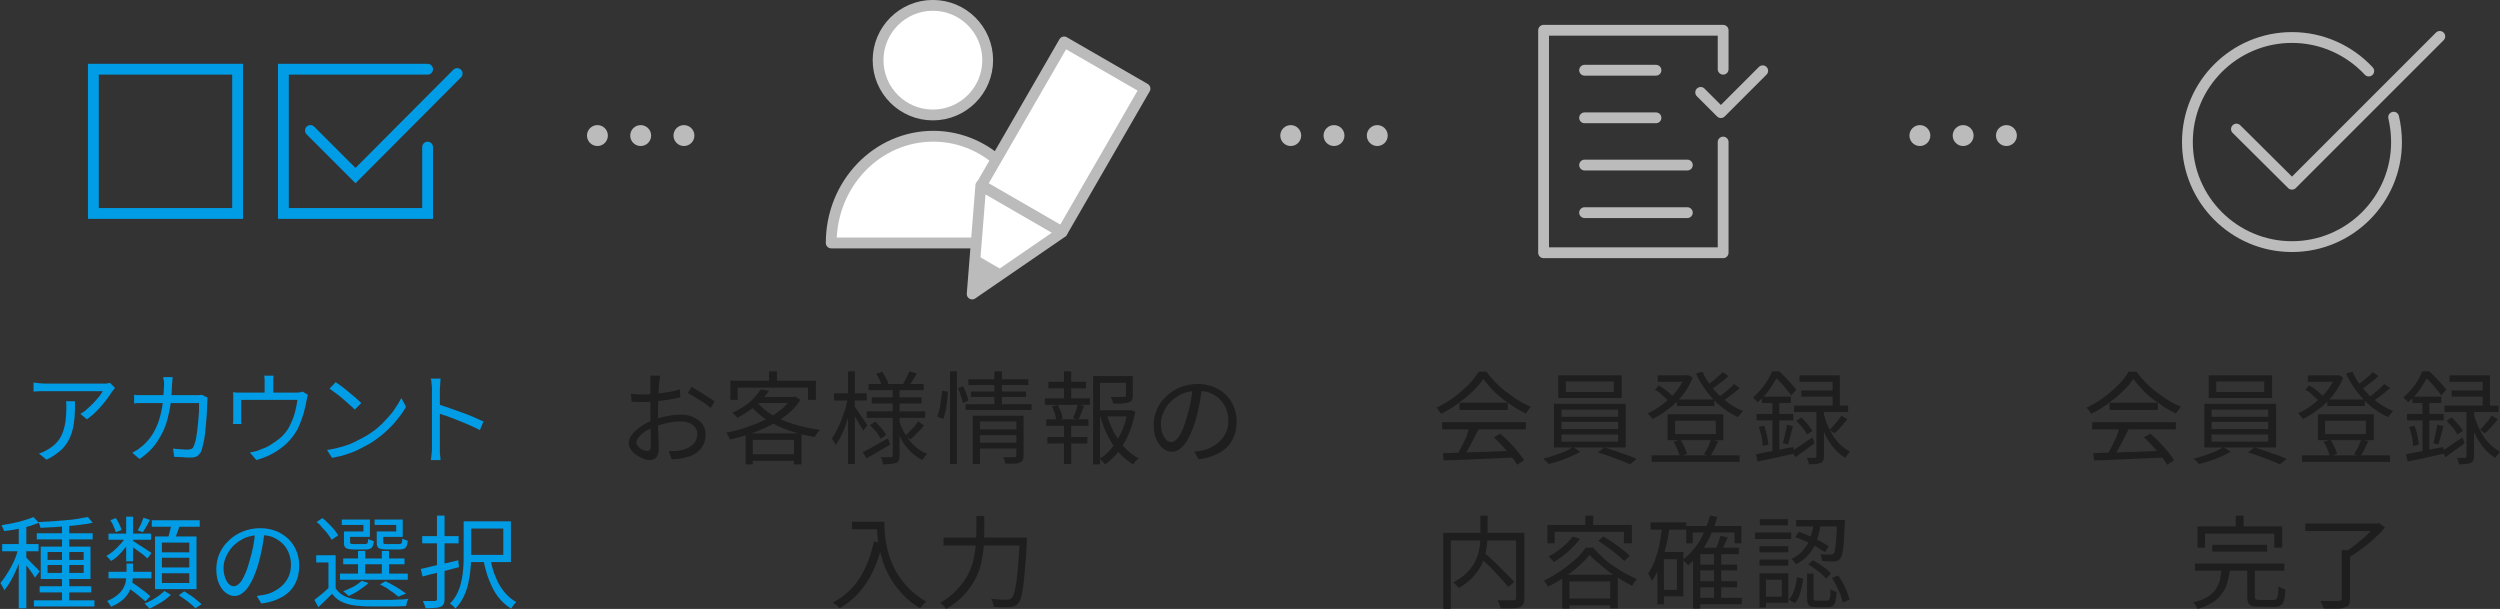 <?xml version="1.0" encoding="utf-8"?>
<!-- Generator: Adobe Illustrator 27.9.1, SVG Export Plug-In . SVG Version: 6.00 Build 0)  -->
<svg version="1.1" id="レイヤー_1" xmlns="http://www.w3.org/2000/svg" xmlns:xlink="http://www.w3.org/1999/xlink" x="0px"
	 y="0px" viewBox="0 0 693.4 168.9" style="enable-background:new 0 0 693.4 168.9;" xml:space="preserve">
<rect x="0" y="0" width="693.4" height="168.9" fill="#333333" stroke="none"/>
<style type="text/css">
	.st0{enable-background:new    ;}
	.st1{fill:#009DE6;}
	.st2{fill:#1E1E1E;}
	.st3{fill:#BBBBBB;}
	.st4{fill:none;stroke:#BBBBBB;stroke-width:3;stroke-linecap:round;stroke-linejoin:round;}
	.st5{fill:none;stroke:#BBBBBB;stroke-width:3;stroke-linecap:round;}
	.st6{fill:none;stroke:#009DE6;stroke-width:3;stroke-linecap:round;}
	.st7{fill:#FFFFFF;stroke:#BBBBBB;stroke-width:3;stroke-linecap:round;stroke-linejoin:round;}
	.st8{fill:#FFFFFF;stroke:#BBBBBB;stroke-width:3;stroke-linejoin:round;}
</style>
<g id="グループ_695_00000058580901775875782270000015434619750187709569_" transform="translate(60.115 5071.589)">
</g>
<g class="st0">
	<path class="st1" d="M31.9,107.6c-0.1,0.1-0.2,0.3-0.4,0.5c-0.1,0.2-0.3,0.4-0.4,0.5c-0.4,0.6-0.9,1.4-1.6,2.3
		c-0.7,0.9-1.5,1.9-2.4,2.8c-0.9,1-1.9,1.8-3,2.6l-1.8-1.5c0.7-0.4,1.3-0.8,1.9-1.4c0.6-0.5,1.2-1.1,1.8-1.7s1-1.2,1.5-1.7
		c0.4-0.6,0.8-1.1,1-1.5c-0.3,0-0.8,0-1.4,0c-0.7,0-1.4,0-2.4,0c-0.9,0-1.9,0-2.9,0c-1,0-2,0-3.1,0c-1,0-2,0-2.8,0s-1.6,0-2.2,0
		c-0.6,0-1,0-1.2,0c-0.5,0-1,0-1.6,0c-0.5,0-1.1,0.1-1.6,0.1v-2.5c0.5,0.1,1,0.1,1.6,0.2c0.6,0,1.1,0.1,1.6,0.1c0.2,0,0.6,0,1.2,0
		c0.6,0,1.4,0,2.3,0c0.9,0,1.9,0,2.9,0s2.1,0,3.1,0s2,0,2.9,0s1.7,0,2.3,0c0.6,0,1.1,0,1.3,0c0.2,0,0.4,0,0.7,0c0.3,0,0.5,0,0.7-0.1
		c0.2,0,0.4-0.1,0.6-0.1L31.9,107.6z M20.8,111.3c0,1.5,0,2.9-0.1,4.3c-0.1,1.3-0.3,2.6-0.6,3.7c-0.3,1.2-0.7,2.2-1.3,3.2
		s-1.3,1.9-2.3,2.7c-1,0.8-2.1,1.6-3.6,2.3l-2.1-1.7c0.4-0.1,0.8-0.3,1.3-0.5c0.4-0.2,0.9-0.5,1.3-0.7c1.1-0.7,2-1.4,2.6-2.2
		c0.7-0.8,1.1-1.7,1.5-2.7c0.3-1,0.6-2,0.7-3.1c0.1-1.1,0.2-2.2,0.2-3.3c0-0.4,0-0.7,0-1c0-0.3,0-0.7-0.1-1H20.8z"/>
	<path class="st1" d="M47.9,104.5c0,0.3-0.1,0.7-0.1,1.1c0,0.4-0.1,0.8-0.1,1.2c-0.1,2.9-0.3,5.4-0.8,7.5c-0.4,2.1-1,4-1.8,5.6
		c-0.8,1.6-1.7,3-2.7,4.2c-1.1,1.2-2.3,2.3-3.7,3.2l-2-1.7c0.4-0.2,0.9-0.6,1.5-0.9c0.5-0.4,1-0.8,1.4-1.1c0.9-0.8,1.7-1.7,2.4-2.7
		c0.7-1,1.3-2.2,1.8-3.5c0.5-1.3,0.9-2.9,1.2-4.6c0.3-1.7,0.4-3.7,0.5-5.9c0-0.2,0-0.4,0-0.7c0-0.3,0-0.6-0.1-0.8s-0.1-0.5-0.1-0.8
		H47.9z M57.6,110.3c0,0.2-0.1,0.5-0.1,0.7c0,0.2,0,0.5,0,0.6c0,0.5-0.1,1.2-0.1,2.2c0,0.9-0.1,1.9-0.2,3c-0.1,1.1-0.2,2.2-0.3,3.2
		c-0.1,1.1-0.3,2.1-0.5,3c-0.2,0.9-0.4,1.6-0.6,2.2c-0.3,0.6-0.7,1-1.1,1.3c-0.5,0.3-1.1,0.4-1.9,0.4c-0.7,0-1.5,0-2.2-0.1
		c-0.8,0-1.5-0.1-2.3-0.1l-0.3-2.3c0.8,0.1,1.5,0.2,2.2,0.2c0.7,0.1,1.4,0.1,1.9,0.1c0.4,0,0.7-0.1,1-0.2c0.3-0.1,0.5-0.4,0.6-0.7
		c0.2-0.4,0.4-1,0.6-1.8c0.1-0.7,0.3-1.6,0.4-2.5c0.1-0.9,0.2-1.9,0.3-2.8c0.1-1,0.1-1.9,0.2-2.7c0-0.9,0-1.6,0-2.2H40.5
		c-0.6,0-1.1,0-1.7,0c-0.5,0-1.1,0-1.6,0.1v-2.4c0.5,0.1,1,0.1,1.6,0.1c0.6,0,1.1,0,1.6,0h13.8c0.4,0,0.7,0,1,0
		c0.3,0,0.6-0.1,0.8-0.1L57.6,110.3z"/>
	<path class="st1" d="M85.4,109.5c-0.1,0.2-0.1,0.5-0.2,0.8c-0.1,0.3-0.1,0.6-0.2,0.9c-0.1,0.6-0.2,1.2-0.4,1.9
		c-0.2,0.7-0.3,1.4-0.6,2.2s-0.5,1.5-0.8,2.2c-0.3,0.7-0.6,1.5-1,2.1c-0.7,1.2-1.6,2.3-2.7,3.4c-1.1,1-2.3,1.9-3.7,2.7
		c-1.4,0.8-3,1.4-4.7,1.9l-1.8-2.1c0.5-0.1,1-0.2,1.5-0.3c0.5-0.1,1-0.3,1.4-0.5c0.9-0.3,1.9-0.7,2.8-1.3c1-0.6,1.8-1.2,2.7-1.9
		c0.8-0.7,1.5-1.5,2.1-2.4c0.5-0.8,0.9-1.7,1.3-2.6c0.4-1,0.7-1.9,0.9-2.9c0.2-1,0.4-1.9,0.5-2.7H66.9c0,0.3,0,0.7,0,1.1
		c0,0.5,0,1,0,1.5c0,0.5,0,1,0,1.4c0,0.4,0,0.8,0,1c0,0.3,0,0.6,0,0.9c0,0.3,0,0.6,0.1,0.8h-2.4c0-0.3,0.1-0.6,0.1-0.9
		c0-0.3,0-0.6,0-0.9c0-0.2,0-0.6,0-1s0-0.9,0-1.4c0-0.5,0-1,0-1.4s0-0.8,0-1c0-0.3,0-0.7,0-1.1c0-0.4,0-0.8-0.1-1.1
		c0.4,0,0.8,0.1,1.2,0.1c0.4,0,0.9,0,1.4,0H82c0.5,0,0.9,0,1.2-0.1c0.3,0,0.5-0.1,0.7-0.2L85.4,109.5z M75.9,104.1
		c-0.1,0.4-0.1,0.8-0.1,1.1c0,0.3,0,0.7,0,1c0,0.2,0,0.6,0,1c0,0.5,0,1,0,1.5c0,0.5,0,0.9,0,1.3h-2.4c0-0.4,0-0.8,0-1.3s0-1,0-1.4
		s0-0.8,0-1c0-0.3,0-0.6,0-1c0-0.3-0.1-0.7-0.1-1.1H75.9z"/>
	<path class="st1" d="M90.7,124.8c1.6-0.2,3.1-0.6,4.5-1c1.4-0.4,2.6-0.9,3.7-1.5c1.1-0.5,2.1-1.1,3-1.6c1.4-0.9,2.8-1.9,4-3.1
		c1.2-1.2,2.3-2.4,3.2-3.6c0.9-1.3,1.6-2.4,2.2-3.6l1.3,2.4c-0.6,1.2-1.4,2.3-2.4,3.5c-0.9,1.2-2,2.3-3.2,3.4
		c-1.2,1.1-2.5,2.1-3.9,3c-0.9,0.6-2,1.1-3.1,1.7c-1.1,0.6-2.3,1.1-3.6,1.5c-1.3,0.5-2.7,0.8-4.3,1.1L90.7,124.8z M93.1,106
		c0.5,0.3,1.1,0.8,1.7,1.2c0.7,0.5,1.3,1,2,1.6c0.7,0.6,1.3,1.1,1.9,1.6c0.6,0.5,1.1,1,1.5,1.4l-1.8,1.8c-0.4-0.4-0.8-0.8-1.4-1.3
		c-0.6-0.5-1.2-1.1-1.8-1.6c-0.7-0.6-1.3-1.1-2-1.6c-0.7-0.5-1.2-0.9-1.8-1.3L93.1,106z"/>
	<path class="st1" d="M119.8,124.1c0-0.3,0-0.8,0-1.6c0-0.8,0-1.7,0-2.8c0-1.1,0-2.2,0-3.4s0-2.4,0-3.5c0-1.1,0-2.1,0-3
		c0-0.9,0-1.5,0-1.9s0-0.9-0.1-1.4c0-0.6-0.1-1.1-0.2-1.5h2.7c0,0.4-0.1,0.9-0.1,1.5c0,0.6-0.1,1-0.1,1.5c0,0.7,0,1.6,0,2.6
		c0,1,0,2.1,0,3.2c0,1.1,0,2.3,0,3.4c0,1.1,0,2.2,0,3.2s0,1.8,0,2.5c0,0.7,0,1.1,0,1.4c0,0.3,0,0.6,0,1s0,0.8,0.1,1.2
		c0,0.4,0.1,0.8,0.1,1.1h-2.7c0.1-0.4,0.1-1,0.2-1.6S119.8,124.6,119.8,124.1z M121.7,112.2c0.9,0.3,1.9,0.6,3,1
		c1.1,0.4,2.2,0.8,3.4,1.2c1.2,0.4,2.3,0.9,3.3,1.3c1,0.4,1.9,0.9,2.7,1.2l-1,2.4c-0.8-0.4-1.7-0.9-2.7-1.3c-1-0.4-2-0.9-3.1-1.3
		c-1.1-0.4-2.1-0.8-3.1-1.2c-1-0.3-1.9-0.6-2.6-0.9V112.2z"/>
	<path class="st1" d="M5.3,151.7l1.3,0.6c-0.3,1-0.6,2-1,3.1c-0.4,1.1-0.9,2.1-1.3,3.1s-1,2-1.5,2.9c-0.5,0.9-1.1,1.7-1.6,2.3
		c-0.1-0.3-0.3-0.6-0.5-1c-0.2-0.4-0.4-0.7-0.6-1c0.5-0.6,1-1.2,1.5-2c0.5-0.8,1-1.6,1.5-2.5c0.5-0.9,0.9-1.8,1.3-2.8
		C4.7,153.4,5,152.5,5.3,151.7z M9.3,143.4l1.5,1.6c-0.9,0.3-1.8,0.7-2.9,1c-1.1,0.3-2.2,0.6-3.4,0.8c-1.2,0.2-2.3,0.4-3.4,0.5
		c0-0.2-0.1-0.5-0.3-0.8c-0.1-0.3-0.3-0.6-0.4-0.8c1-0.2,2.1-0.4,3.2-0.6c1.1-0.2,2.2-0.5,3.1-0.8C7.8,144,8.6,143.7,9.3,143.4z
		 M0.6,150.9h10.1v2H0.6V150.9z M5.2,145.3h2.1v23.4H5.2V145.3z M7.1,154.5c0.2,0.2,0.5,0.4,0.8,0.8c0.4,0.4,0.8,0.8,1.2,1.2
		c0.4,0.4,0.8,0.8,1.2,1.2c0.3,0.4,0.6,0.6,0.7,0.8l-1.3,1.7c-0.2-0.3-0.4-0.6-0.7-1.1c-0.3-0.4-0.6-0.9-1-1.4
		c-0.4-0.5-0.7-0.9-1.1-1.3c-0.3-0.4-0.6-0.7-0.8-1L7.1,154.5z M9.4,166.5h16.8v1.7H9.4V166.5z M10.2,147.9h15.5v1.7H10.2V147.9z
		 M24.4,143.4l1.3,1.6c-0.9,0.2-2,0.4-3.1,0.5c-1.2,0.2-2.4,0.3-3.7,0.4c-1.3,0.1-2.6,0.2-3.9,0.3c-1.3,0.1-2.6,0.1-3.8,0.2
		c0-0.2-0.1-0.5-0.2-0.8c-0.1-0.3-0.2-0.6-0.3-0.8c1.2-0.1,2.4-0.1,3.7-0.2c1.3-0.1,2.5-0.2,3.7-0.3c1.2-0.1,2.4-0.2,3.5-0.4
		C22.6,143.7,23.6,143.5,24.4,143.4z M11,162.6h14.3v1.7H11V162.6z M11.3,151.6h13.8v9H11.3V151.6z M13.2,153.1v2.2h10v-2.2H13.2z
		 M13.2,156.7v2.2h10v-2.2H13.2z M17.2,145.1h2v22.3h-2V145.1z"/>
	<path class="st1" d="M35,156.3h1.9v2.9c0,0.8-0.1,1.6-0.2,2.4c-0.1,0.8-0.4,1.6-0.8,2.4c-0.4,0.8-1,1.6-1.8,2.3
		c-0.8,0.7-1.9,1.4-3.3,2c-0.1-0.2-0.2-0.4-0.3-0.5c-0.1-0.2-0.3-0.4-0.4-0.6c-0.1-0.2-0.3-0.3-0.4-0.5c1.2-0.5,2.2-1.1,2.9-1.7
		s1.3-1.3,1.6-1.9c0.4-0.7,0.6-1.3,0.7-2c0.1-0.7,0.2-1.3,0.2-1.9V156.3z M34.9,148.9l1.4,0.5c-0.4,0.8-0.9,1.6-1.5,2.4
		c-0.6,0.8-1.2,1.5-1.9,2.2c-0.7,0.7-1.4,1.2-2.1,1.6c-0.1-0.2-0.3-0.4-0.6-0.7s-0.5-0.5-0.7-0.7c0.7-0.4,1.3-0.8,2-1.4
		c0.7-0.6,1.3-1.2,1.9-1.9C34,150.3,34.5,149.6,34.9,148.9z M30.1,148h11.8v1.7H30.1V148z M30.1,158.6H42v1.8H30.1V158.6z
		 M30.6,144.3l1.5-0.6c0.4,0.5,0.7,1.1,1,1.7c0.3,0.6,0.5,1.1,0.6,1.6l-1.6,0.6c-0.1-0.5-0.3-1-0.6-1.6
		C31.3,145.3,30.9,144.8,30.6,144.3z M35,143.3h1.9v12.4H35V143.3z M35.1,162.7l1.3-1.3c0.6,0.4,1.2,0.8,1.9,1.3
		c0.7,0.5,1.3,1,1.9,1.4c0.6,0.5,1.1,0.9,1.5,1.3l-1.4,1.4c-0.4-0.4-0.9-0.8-1.5-1.3c-0.6-0.5-1.2-1-1.9-1.5
		C36.3,163.6,35.7,163.1,35.1,162.7z M36.8,150c0.3,0.1,0.6,0.3,1.1,0.7c0.5,0.3,1,0.6,1.6,1c0.6,0.4,1.1,0.7,1.5,1
		c0.5,0.3,0.8,0.5,1,0.7l-1.1,1.5c-0.2-0.2-0.6-0.5-1-0.9c-0.5-0.4-0.9-0.7-1.5-1.1c-0.5-0.4-1-0.7-1.5-1.1
		c-0.5-0.3-0.9-0.6-1.2-0.8L36.8,150z M39.8,143.6l1.8,0.6c-0.3,0.6-0.7,1.2-1,1.8c-0.3,0.6-0.7,1.1-1,1.6l-1.4-0.5
		c0.3-0.5,0.6-1.1,0.9-1.7C39.4,144.7,39.6,144.1,39.8,143.6z M45.6,163.9l1.8,1.1c-0.5,0.5-1.1,0.9-1.7,1.4
		c-0.7,0.5-1.3,0.9-2.1,1.3c-0.7,0.4-1.4,0.8-2.1,1.1c-0.2-0.2-0.4-0.4-0.7-0.7c-0.3-0.3-0.5-0.5-0.7-0.7c0.7-0.3,1.4-0.6,2.1-1
		c0.7-0.4,1.3-0.8,1.9-1.2C44.7,164.7,45.2,164.3,45.6,163.9z M42.1,144.3h13.3v1.8H42.1V144.3z M43,148.8h11.5v14.6H43V148.8z
		 M44.9,150.5v2.7h7.6v-2.7H44.9z M44.9,154.7v2.7h7.6v-2.7H44.9z M44.9,159v2.7h7.6V159H44.9z M47.6,145.2l2.3,0.3
		c-0.2,0.8-0.5,1.6-0.8,2.4c-0.3,0.8-0.5,1.5-0.8,2.1l-1.8-0.4c0.1-0.4,0.3-0.9,0.4-1.4c0.1-0.5,0.3-1.1,0.4-1.6
		C47.4,146.1,47.5,145.6,47.6,145.2z M49.6,165.1l1.5-1.1c0.5,0.3,1.1,0.7,1.7,1.1c0.6,0.4,1.2,0.8,1.7,1.3c0.6,0.4,1,0.8,1.4,1.2
		l-1.7,1.1c-0.3-0.3-0.7-0.7-1.3-1.2c-0.5-0.4-1.1-0.9-1.7-1.3C50.8,165.9,50.2,165.5,49.6,165.1z"/>
	<path class="st1" d="M73.4,147.4c-0.2,1.5-0.4,3-0.7,4.6c-0.3,1.6-0.7,3.1-1.1,4.6c-0.6,1.9-1.2,3.5-1.9,4.8
		c-0.7,1.3-1.4,2.3-2.2,2.9c-0.8,0.7-1.6,1-2.5,1c-0.8,0-1.6-0.3-2.4-0.9c-0.8-0.6-1.4-1.5-1.9-2.6c-0.5-1.1-0.7-2.5-0.7-4
		c0-1.5,0.3-3,0.9-4.3c0.6-1.4,1.5-2.6,2.6-3.6c1.1-1.1,2.4-1.9,3.9-2.5c1.5-0.6,3.1-0.9,4.8-0.9c1.6,0,3.1,0.3,4.4,0.8
		c1.3,0.5,2.4,1.3,3.4,2.2c0.9,0.9,1.7,2,2.2,3.3c0.5,1.2,0.8,2.6,0.8,4c0,2-0.4,3.7-1.2,5.2c-0.8,1.5-2,2.7-3.6,3.6
		c-1.6,0.9-3.4,1.5-5.7,1.8l-1.3-2.1c0.4-0.1,0.9-0.1,1.3-0.2c0.4-0.1,0.8-0.1,1.1-0.2c0.9-0.2,1.8-0.5,2.6-1c0.8-0.4,1.6-1,2.3-1.7
		c0.7-0.7,1.2-1.5,1.6-2.4c0.4-0.9,0.6-2,0.6-3.2c0-1.1-0.2-2.2-0.6-3.2s-0.9-1.8-1.7-2.6c-0.7-0.7-1.6-1.3-2.7-1.8
		c-1-0.4-2.2-0.6-3.6-0.6c-1.5,0-2.9,0.3-4.2,0.8c-1.2,0.6-2.3,1.3-3.2,2.2c-0.9,0.9-1.5,1.9-2,3c-0.5,1.1-0.7,2.1-0.7,3.1
		c0,1.2,0.2,2.1,0.5,2.9s0.7,1.3,1.1,1.7c0.4,0.4,0.9,0.5,1.3,0.5c0.4,0,0.9-0.2,1.4-0.7c0.5-0.4,0.9-1.1,1.4-2.1
		c0.5-1,1-2.3,1.4-3.8c0.4-1.3,0.8-2.8,1.1-4.3c0.3-1.5,0.5-3,0.6-4.5L73.4,147.4z"/>
	<path class="st1" d="M93.1,163.2c0.7,1,1.6,1.8,2.8,2.3c1.2,0.5,2.7,0.8,4.3,0.9c0.8,0,1.8,0,2.9,0c1.1,0,2.3,0,3.6,0
		c1.3,0,2.5,0,3.6-0.1c1.2,0,2.2-0.1,3-0.2c-0.1,0.1-0.2,0.3-0.3,0.6c-0.1,0.2-0.2,0.5-0.2,0.7s-0.1,0.5-0.2,0.7
		c-0.8,0-1.8,0.1-2.8,0.1c-1.1,0-2.2,0-3.4,0c-1.2,0-2.3,0-3.4,0c-1.1,0-2,0-2.8-0.1c-1.9-0.1-3.5-0.4-4.8-0.9
		c-1.3-0.5-2.4-1.3-3.3-2.5c-0.6,0.6-1.2,1.2-1.8,1.8c-0.6,0.6-1.3,1.2-2,1.9l-1.1-2c0.6-0.5,1.2-1,2-1.6c0.7-0.6,1.4-1.2,2-1.8
		H93.1z M93.1,154.1v9.9h-2v-8h-3.4v-2H93.1z M87.8,144.8l1.6-1.1c0.6,0.4,1.1,0.9,1.7,1.5c0.6,0.6,1.1,1.1,1.6,1.7
		c0.5,0.6,0.8,1.1,1.1,1.6l-1.8,1.2c-0.3-0.5-0.6-1-1.1-1.6c-0.4-0.6-0.9-1.1-1.5-1.7C88.9,145.7,88.4,145.2,87.8,144.8z
		 M94.3,159.1h18.8v1.7H94.3V159.1z M95.9,147.4h4.9v-1.8h-6v-1.5h7.8v4.8h-6.7V147.4z M100.3,161.1l1.9,0.6c-0.7,0.7-1.6,1.3-2.6,2
		c-1,0.7-2,1.2-2.9,1.6c-0.1-0.1-0.3-0.3-0.4-0.4c-0.2-0.2-0.4-0.3-0.6-0.5c-0.2-0.2-0.4-0.3-0.5-0.4c1-0.4,1.9-0.8,2.9-1.3
		C98.9,162.2,99.7,161.7,100.3,161.1z M95.2,154.9h17v1.6h-17V154.9z M95.3,147.4h1.8v2.9c0,0.3,0.1,0.4,0.2,0.5
		c0.1,0.1,0.4,0.1,0.9,0.1c0.1,0,0.3,0,0.6,0s0.6,0,0.9,0s0.6,0,0.9,0s0.5,0,0.6,0c0.3,0,0.6-0.1,0.7-0.2c0.1-0.2,0.2-0.5,0.2-1.2
		c0.2,0.1,0.4,0.2,0.7,0.3c0.3,0.1,0.6,0.2,0.9,0.3c-0.1,0.9-0.3,1.5-0.6,1.8c-0.3,0.3-0.8,0.5-1.6,0.5c-0.1,0-0.3,0-0.7,0
		s-0.7,0-1.1,0c-0.4,0-0.8,0-1.1,0s-0.6,0-0.6,0c-0.7,0-1.2-0.1-1.6-0.2c-0.4-0.1-0.6-0.3-0.8-0.6s-0.2-0.7-0.2-1.3V147.4z
		 M99.3,152.8h2v7.1h-2V152.8z M105.1,147.4h4.8v-1.8h-6v-1.5h7.8v4.8h-6.7V147.4z M104.5,147.4h1.8v2.9c0,0.3,0.1,0.5,0.2,0.5
		c0.1,0.1,0.4,0.1,0.9,0.1c0.1,0,0.3,0,0.6,0c0.3,0,0.6,0,1,0c0.4,0,0.7,0,1,0s0.6,0,0.7,0c0.4,0,0.6-0.1,0.7-0.3
		c0.1-0.2,0.2-0.6,0.2-1.2c0.2,0.1,0.4,0.2,0.7,0.3c0.3,0.1,0.6,0.2,0.8,0.3c-0.1,0.9-0.3,1.6-0.6,1.9c-0.3,0.3-0.9,0.5-1.6,0.5
		c-0.1,0-0.4,0-0.7,0c-0.4,0-0.8,0-1.2,0c-0.4,0-0.8,0-1.2,0s-0.6,0-0.7,0c-0.7,0-1.2-0.1-1.6-0.2c-0.4-0.1-0.7-0.3-0.8-0.6
		c-0.2-0.3-0.2-0.8-0.2-1.3V147.4z M105.4,162.1l1.5-0.9c0.7,0.3,1.4,0.7,2.1,1.1c0.7,0.4,1.4,0.8,2,1.2c0.6,0.4,1.2,0.8,1.6,1.1
		l-2.1,0.9c-0.6-0.5-1.3-1.1-2.3-1.7C107.4,163.1,106.4,162.6,105.4,162.1z M105.9,152.8h2v7.1h-2V152.8z"/>
	<path class="st1" d="M116.7,157.8c0.9-0.2,1.9-0.4,3-0.7c1.1-0.3,2.3-0.5,3.6-0.8c1.3-0.3,2.5-0.6,3.8-0.9l0.2,1.9
		c-1.8,0.5-3.5,0.9-5.3,1.4c-1.8,0.4-3.4,0.8-4.8,1.2L116.7,157.8z M117.1,148.7h10.1v2h-10.1V148.7z M121.3,143h2v23.2
		c0,0.6-0.1,1.1-0.3,1.4c-0.2,0.3-0.4,0.6-0.8,0.7c-0.4,0.1-0.9,0.3-1.6,0.3c-0.7,0.1-1.5,0.1-2.6,0.1c0-0.3-0.1-0.6-0.3-1
		c-0.1-0.4-0.3-0.7-0.4-1c0.7,0,1.4,0,2.1,0s1,0,1.2,0c0.2,0,0.4-0.1,0.5-0.2c0.1-0.1,0.1-0.2,0.1-0.5V143z M128.6,144.6h2.1v9.6
		c0,1.1-0.1,2.3-0.2,3.6c-0.1,1.3-0.3,2.6-0.6,3.9c-0.3,1.3-0.7,2.6-1.3,3.8c-0.6,1.2-1.3,2.3-2.3,3.3c-0.1-0.1-0.2-0.3-0.4-0.5
		c-0.2-0.2-0.4-0.4-0.6-0.5c-0.2-0.2-0.4-0.3-0.5-0.4c0.9-0.9,1.6-1.9,2.1-3c0.5-1.1,0.9-2.2,1.1-3.4c0.3-1.2,0.4-2.3,0.5-3.5
		c0.1-1.2,0.1-2.3,0.1-3.3V144.6z M129.4,144.6h12.3v11.3h-12.3v-2h10.2v-7.3h-10.2V144.6z M136,155.1c0.4,1.8,0.8,3.5,1.5,5
		c0.6,1.6,1.4,2.9,2.4,4.1c0.9,1.2,2.1,2.1,3.3,2.8c-0.1,0.1-0.3,0.3-0.5,0.5c-0.2,0.2-0.4,0.4-0.5,0.7c-0.2,0.2-0.3,0.4-0.4,0.6
		c-1.4-0.8-2.6-1.9-3.6-3.2c-1-1.3-1.8-2.8-2.5-4.6c-0.7-1.7-1.2-3.6-1.6-5.6L136,155.1z"/>
</g>
<g class="st0">
	<path class="st2" d="M183.1,104.2c0,0.2-0.1,0.4-0.1,0.6c0,0.2,0,0.4-0.1,0.7c0,0.2,0,0.5-0.1,0.7c0,0.4,0,1-0.1,1.7
		c0,0.7-0.1,1.5-0.1,2.3c0,0.8,0,1.7-0.1,2.5c0,0.8,0,1.6,0,2.4c0,0.7,0,1.5,0,2.4c0,0.9,0,1.7,0.1,2.6c0,0.8,0,1.6,0.1,2.4
		c0,0.7,0,1.3,0,1.7c0,0.9-0.1,1.5-0.3,2c-0.2,0.5-0.5,0.9-0.9,1.1c-0.4,0.2-0.8,0.3-1.3,0.3c-0.5,0-1.1-0.1-1.8-0.4
		c-0.7-0.3-1.3-0.6-1.9-1c-0.6-0.4-1.1-0.9-1.5-1.5c-0.4-0.6-0.6-1.1-0.6-1.8c0-0.8,0.3-1.7,1-2.5c0.6-0.8,1.5-1.5,2.5-2.2
		c1-0.7,2.1-1.3,3.3-1.7c1.3-0.5,2.6-0.9,3.9-1.1c1.3-0.3,2.5-0.4,3.6-0.4c1.4,0,2.6,0.2,3.6,0.7c1.1,0.5,1.9,1.1,2.5,1.9
		c0.6,0.8,0.9,1.8,0.9,2.9s-0.2,2.1-0.7,3c-0.5,0.9-1.1,1.6-2,2.2c-0.9,0.6-2,1-3.3,1.3c-0.6,0.1-1.2,0.2-1.8,0.3
		c-0.6,0-1.2,0.1-1.6,0.1l-0.8-2.3c0.5,0,1.1,0,1.6,0c0.6,0,1.1-0.1,1.6-0.2c0.8-0.1,1.6-0.4,2.3-0.8c0.7-0.4,1.3-0.8,1.7-1.4
		c0.4-0.6,0.7-1.3,0.7-2.2c0-0.8-0.2-1.5-0.6-2c-0.4-0.5-1-1-1.7-1.2c-0.7-0.3-1.5-0.4-2.4-0.4c-1.2,0-2.4,0.1-3.6,0.4
		c-1.2,0.3-2.4,0.6-3.6,1.1c-0.9,0.3-1.7,0.8-2.5,1.2c-0.7,0.5-1.3,1-1.8,1.6c-0.4,0.5-0.7,1.1-0.7,1.5c0,0.3,0.1,0.6,0.3,0.9
		c0.2,0.3,0.5,0.5,0.8,0.8c0.3,0.2,0.7,0.4,1,0.5c0.4,0.1,0.7,0.2,0.9,0.2c0.3,0,0.6-0.1,0.7-0.3c0.2-0.2,0.3-0.6,0.3-1
		c0-0.5,0-1.3,0-2.3c0-1,0-2-0.1-3.1c0-1.1,0-2.2,0-3.2c0-0.8,0-1.7,0-2.6c0-0.9,0-1.8,0-2.7c0-0.9,0-1.6,0-2.3c0-0.7,0-1.1,0-1.4
		c0-0.2,0-0.4,0-0.7c0-0.3,0-0.5,0-0.7c0-0.2,0-0.4-0.1-0.6H183.1z M175,109.2c0.8,0.1,1.4,0.2,2,0.2c0.6,0,1.1,0,1.6,0
		c0.7,0,1.5,0,2.3-0.1c0.9-0.1,1.7-0.2,2.7-0.3c0.9-0.1,1.8-0.3,2.7-0.4c0.9-0.2,1.6-0.4,2.3-0.6l0.1,2.2c-0.7,0.2-1.5,0.3-2.4,0.5
		c-0.9,0.2-1.8,0.3-2.7,0.4c-0.9,0.1-1.8,0.2-2.6,0.3c-0.8,0.1-1.6,0.1-2.2,0.1c-0.8,0-1.5,0-2,0c-0.6,0-1.1-0.1-1.6-0.1L175,109.2z
		 M191.8,107.3c0.7,0.4,1.4,0.8,2.2,1.3c0.8,0.5,1.6,1,2.4,1.5c0.8,0.5,1.4,0.9,1.8,1.3l-1.1,1.8c-0.3-0.3-0.8-0.7-1.3-1.1
		c-0.5-0.4-1.1-0.8-1.7-1.1c-0.6-0.4-1.2-0.7-1.8-1.1c-0.6-0.3-1.1-0.6-1.5-0.9L191.8,107.3z"/>
	<path class="st2" d="M219.8,110.1h0.4l0.4-0.1l1.4,0.9c-0.9,1.5-2.1,2.8-3.6,4c-1.4,1.2-3,2.2-4.8,3.1c-1.8,0.9-3.6,1.7-5.5,2.3
		c-1.9,0.7-3.8,1.2-5.7,1.6c-0.1-0.3-0.2-0.6-0.4-1c-0.2-0.4-0.4-0.7-0.6-0.9c1.8-0.3,3.6-0.8,5.4-1.4c1.8-0.6,3.6-1.3,5.2-2.1
		c1.7-0.8,3.2-1.7,4.5-2.8c1.3-1,2.4-2.2,3.2-3.4V110.1z M202.6,105.6h23.7v5.3h-2.2v-3.4h-19.5v3.4h-2V105.6z M211,108l2.3,0.4
		c-1,1.4-2.2,2.7-3.6,4c-1.4,1.3-3.2,2.4-5.2,3.5c-0.1-0.2-0.2-0.3-0.4-0.5c-0.2-0.2-0.3-0.4-0.5-0.5c-0.2-0.2-0.4-0.3-0.5-0.4
		c1.9-0.9,3.6-1.9,4.9-3C209.3,110.2,210.3,109.1,211,108z M206.8,120.2h15.5v8.6h-2.1v-6.8h-11.4v6.8h-2V120.2z M207.8,126h13.5
		v1.8h-13.5V126z M209.9,111.4c1.1,1.4,2.5,2.6,4.3,3.7s3.8,1.9,6.1,2.6c2.3,0.7,4.6,1.2,7.1,1.5c-0.1,0.2-0.3,0.4-0.5,0.6
		c-0.2,0.2-0.3,0.5-0.5,0.7c-0.1,0.2-0.3,0.5-0.4,0.7c-2.5-0.4-4.9-1-7.2-1.8c-2.3-0.8-4.3-1.8-6.2-3s-3.4-2.6-4.7-4.2L209.9,111.4z
		 M210.7,110.1h9.8v1.7h-11.3L210.7,110.1z M213.3,103h2.2v3.7h-2.2V103z"/>
	<path class="st2" d="M235.2,110.3l1.3,0.4c-0.2,1.1-0.5,2.3-0.8,3.5c-0.3,1.2-0.7,2.4-1.1,3.5c-0.4,1.2-0.8,2.2-1.3,3.2
		c-0.5,1-1,1.8-1.5,2.5c-0.1-0.3-0.3-0.6-0.5-0.9c-0.2-0.3-0.4-0.6-0.6-0.9c0.5-0.6,0.9-1.4,1.4-2.3c0.4-0.9,0.9-1.8,1.3-2.9
		c0.4-1,0.7-2.1,1.1-3.1C234.7,112.3,235,111.3,235.2,110.3z M231.3,109.1h9.1v2h-9.1V109.1z M235.2,103h1.9v25.7h-1.9V103z
		 M237,112.7c0.2,0.2,0.4,0.5,0.7,1c0.3,0.5,0.7,1,1.1,1.6c0.4,0.6,0.7,1.1,1.1,1.6c0.3,0.5,0.5,0.8,0.7,1l-1.2,1.6
		c-0.1-0.4-0.4-0.8-0.7-1.3c-0.3-0.5-0.6-1.1-1-1.7c-0.3-0.6-0.7-1.1-1-1.7c-0.3-0.5-0.5-0.9-0.7-1.2L237,112.7z M239.3,125.4
		c0.9-0.4,2-1,3.2-1.7s2.5-1.4,3.8-2.1l0.6,1.7c-1.1,0.7-2.3,1.3-3.4,2c-1.1,0.7-2.2,1.3-3.2,1.8L239.3,125.4z M240.4,114.1h16.2
		v1.8h-16.2V114.1z M240.9,106.5h15.3v1.7h-15.3V106.5z M241.3,117.9l1.5-1c0.5,0.6,1.1,1.2,1.7,1.9c0.6,0.7,1,1.3,1.3,1.8l-1.5,1.1
		c-0.3-0.5-0.7-1.1-1.2-1.9C242.4,119.1,241.8,118.5,241.3,117.9z M241.8,110.2h13.8v1.7h-13.8V110.2z M243,103.7l1.7-0.6
		c0.3,0.5,0.7,1.1,1,1.7c0.3,0.6,0.6,1.1,0.7,1.6l-1.8,0.7c-0.1-0.5-0.3-1-0.6-1.7C243.7,104.8,243.4,104.2,243,103.7z M247.5,107.8
		h2v18.6c0,0.6-0.1,1-0.2,1.3c-0.1,0.3-0.4,0.6-0.7,0.7c-0.4,0.1-0.9,0.2-1.5,0.3c-0.6,0-1.4,0.1-2.2,0.1c0-0.3-0.1-0.6-0.2-1
		c-0.1-0.4-0.2-0.7-0.4-1c0.6,0,1.2,0,1.7,0s0.9,0,1.1,0c0.2,0,0.3-0.1,0.4-0.1c0.1-0.1,0.1-0.2,0.1-0.4V107.8z M249.4,116.7
		c0.4,1.4,1,2.7,1.8,3.9c0.7,1.2,1.6,2.3,2.6,3.2c1,0.9,2.1,1.6,3.4,2.1c-0.1,0.1-0.3,0.3-0.5,0.5c-0.2,0.2-0.3,0.4-0.5,0.6
		c-0.2,0.2-0.3,0.4-0.4,0.6c-1.2-0.6-2.4-1.5-3.4-2.5c-1-1-1.9-2.2-2.6-3.6c-0.7-1.4-1.3-2.8-1.8-4.4L249.4,116.7z M252.2,103
		l2.1,0.6c-0.3,0.6-0.7,1.2-1.1,1.8c-0.4,0.6-0.7,1.1-1,1.6l-1.7-0.5c0.3-0.5,0.6-1.1,0.9-1.7S252,103.5,252.2,103z M254.7,116.9
		l1.6,1.1c-0.6,0.7-1.2,1.4-1.9,2.1c-0.7,0.7-1.3,1.3-1.9,1.8l-1.4-1.1c0.4-0.3,0.8-0.7,1.3-1.2c0.4-0.5,0.9-0.9,1.3-1.4
		C254,117.7,254.4,117.3,254.7,116.9z"/>
	<path class="st2" d="M261.3,108.4l1.6,0.2c0,0.7-0.1,1.5-0.2,2.5c-0.1,0.9-0.2,1.8-0.4,2.7s-0.4,1.7-0.6,2.4l-1.7-0.6
		c0.2-0.6,0.4-1.4,0.6-2.2c0.2-0.8,0.3-1.7,0.4-2.6C261.2,110,261.2,109.2,261.3,108.4z M263.5,103h1.9v25.7h-1.9V103z M265.7,107.7
		l1.4-0.6c0.3,0.6,0.6,1.3,0.9,2.1c0.3,0.8,0.5,1.4,0.6,1.9l-1.5,0.7c-0.1-0.5-0.3-1.2-0.6-2C266.3,109,266,108.3,265.7,107.7z
		 M267.8,112.1h18.3v1.6h-18.3V112.1z M268.6,105.2h16.6v1.6h-16.6V105.2z M269.3,108.6h15.3v1.5h-15.3V108.6z M269.8,115.3h12.6
		v1.6h-10.6v11.8h-2V115.3z M271.2,119.1h11.2v1.6h-11.2V119.1z M271.2,122.8h11.2v1.6h-11.2V122.8z M275.8,103h2.1v9.6h-2.1V103z
		 M281.9,115.3h2v11.1c0,0.5-0.1,0.9-0.2,1.2c-0.1,0.3-0.4,0.5-0.8,0.7c-0.4,0.2-0.9,0.3-1.6,0.3c-0.7,0-1.5,0-2.5,0
		c0-0.3-0.1-0.6-0.2-0.9c-0.1-0.3-0.2-0.6-0.4-0.9c0.7,0,1.4,0,2,0c0.6,0,1,0,1.2,0c0.3,0,0.5-0.2,0.5-0.5V115.3z"/>
	<path class="st2" d="M289.8,110.5h12.5v1.8h-12.5V110.5z M290.2,116.3h11.7v1.8h-11.7V116.3z M290.5,121.2h11.1v1.8h-11.1V121.2z
		 M290.8,105.9h10.4v1.8h-10.4V105.9z M291.8,112.7l1.6-0.4c0.3,0.6,0.6,1.3,0.9,2c0.2,0.7,0.4,1.3,0.4,1.8l-1.7,0.5
		c-0.1-0.5-0.2-1.1-0.4-1.8C292.3,114,292.1,113.3,291.8,112.7z M295.1,103h2v8.1h-2V103z M295.1,117.1h2v11.6h-2V117.1z
		 M298.9,112.2l1.8,0.4c-0.3,0.7-0.6,1.3-0.8,2c-0.3,0.7-0.5,1.3-0.8,1.8l-1.5-0.4c0.1-0.4,0.3-0.8,0.5-1.2c0.2-0.4,0.3-0.9,0.5-1.4
		C298.7,113,298.8,112.6,298.9,112.2z M303.2,104.3h10v1.9h-8.1v22.6h-1.9V104.3z M304.2,113.8h9.2v1.7h-9.2V113.8z M312.8,113.8
		h0.4l0.4-0.1l1.3,0.5c-0.4,2-0.9,3.9-1.7,5.8c-0.7,1.8-1.7,3.5-2.8,5c-1.1,1.5-2.4,2.8-3.9,3.8c-0.2-0.2-0.4-0.5-0.7-0.8
		c-0.3-0.3-0.5-0.5-0.8-0.7c1.4-0.9,2.7-2.1,3.7-3.5c1-1.4,1.9-2.9,2.6-4.6c0.7-1.7,1.2-3.3,1.4-5V113.8z M307,115
		c0.5,1.8,1.2,3.4,2,5c0.9,1.6,1.9,3,3,4.2c1.1,1.2,2.4,2.2,3.8,2.9c-0.2,0.2-0.5,0.5-0.8,0.8c-0.3,0.3-0.5,0.6-0.7,0.9
		c-1.4-0.8-2.7-1.9-3.9-3.2c-1.2-1.3-2.2-2.9-3.1-4.6c-0.9-1.7-1.6-3.6-2.1-5.5L307,115z M312.2,104.3h2v5.4c0,0.5-0.1,0.9-0.2,1.2
		c-0.1,0.3-0.4,0.5-0.9,0.7c-0.4,0.1-1,0.2-1.7,0.3s-1.6,0-2.7,0c0-0.3-0.1-0.6-0.2-0.9c-0.1-0.3-0.3-0.6-0.4-0.9c0.6,0,1.1,0,1.6,0
		c0.5,0,0.9,0,1.3,0c0.4,0,0.6,0,0.7,0c0.2,0,0.4-0.1,0.5-0.1s0.1-0.2,0.1-0.3V104.3z"/>
	<path class="st2" d="M333.4,107.4c-0.2,1.5-0.4,3-0.7,4.6c-0.3,1.6-0.7,3.1-1.1,4.6c-0.6,1.9-1.2,3.5-1.9,4.8
		c-0.7,1.3-1.4,2.3-2.2,2.9c-0.8,0.7-1.6,1-2.5,1c-0.8,0-1.6-0.3-2.4-0.9c-0.8-0.6-1.4-1.5-1.9-2.6c-0.5-1.1-0.7-2.5-0.7-4
		c0-1.5,0.3-3,0.9-4.3c0.6-1.4,1.5-2.6,2.6-3.6c1.1-1.1,2.4-1.9,3.9-2.5c1.5-0.6,3.1-0.9,4.8-0.9c1.6,0,3.1,0.3,4.4,0.8
		c1.3,0.5,2.4,1.3,3.4,2.2c0.9,0.9,1.7,2,2.2,3.3c0.5,1.2,0.8,2.6,0.8,4c0,2-0.4,3.7-1.2,5.2c-0.8,1.5-2,2.7-3.6,3.6
		c-1.6,0.9-3.4,1.5-5.7,1.8l-1.3-2.1c0.4-0.1,0.9-0.1,1.3-0.2c0.4-0.1,0.8-0.1,1.1-0.2c0.9-0.2,1.8-0.5,2.6-1c0.8-0.4,1.6-1,2.3-1.7
		c0.7-0.7,1.2-1.5,1.6-2.4c0.4-0.9,0.6-2,0.6-3.2c0-1.1-0.2-2.2-0.6-3.2s-0.9-1.8-1.7-2.6c-0.7-0.7-1.6-1.3-2.7-1.8
		c-1-0.4-2.2-0.6-3.6-0.6c-1.5,0-2.9,0.3-4.2,0.8c-1.2,0.6-2.3,1.3-3.2,2.2c-0.9,0.9-1.5,1.9-2,3c-0.5,1.1-0.7,2.1-0.7,3.1
		c0,1.2,0.2,2.1,0.5,2.9s0.7,1.3,1.1,1.7c0.4,0.4,0.9,0.5,1.3,0.5c0.4,0,0.9-0.2,1.4-0.7c0.5-0.4,0.9-1.1,1.4-2.1
		c0.5-1,1-2.3,1.4-3.8c0.4-1.3,0.8-2.8,1.1-4.3c0.3-1.5,0.5-3,0.6-4.5L333.4,107.4z"/>
	<path class="st2" d="M242.4,150.2l2.4,0.4c-0.7,2.8-1.5,5.4-2.6,7.7c-1.1,2.3-2.4,4.3-3.9,6c-1.5,1.7-3.3,3.2-5.4,4.4
		c-0.1-0.1-0.3-0.3-0.5-0.5c-0.2-0.2-0.5-0.4-0.7-0.6c-0.3-0.2-0.5-0.4-0.7-0.5c3.1-1.6,5.6-3.9,7.4-6.7
		C240.2,157.6,241.5,154.2,242.4,150.2z M236.3,144.7h7.9v2.1h-7.9V144.7z M243.2,144.7h2.1c0,0.8,0,1.8,0.1,2.9s0.2,2.3,0.5,3.6
		c0.2,1.3,0.6,2.6,1.1,4c0.5,1.4,1.2,2.8,2,4.1c0.9,1.4,1.9,2.7,3.2,4s2.9,2.5,4.7,3.6c-0.1,0.1-0.3,0.3-0.6,0.5
		c-0.2,0.2-0.4,0.4-0.6,0.7c-0.2,0.2-0.4,0.4-0.5,0.6c-1.9-1.1-3.5-2.4-4.8-3.8c-1.3-1.4-2.4-2.8-3.3-4.3c-0.9-1.5-1.6-3-2.1-4.5
		c-0.5-1.5-0.9-3-1.2-4.4c-0.3-1.4-0.4-2.7-0.5-3.9C243.2,146.6,243.2,145.6,243.2,144.7z"/>
	<path class="st2" d="M270.8,143.1h2.2v4.8c0,1.3-0.1,2.6-0.2,4.1c-0.1,1.4-0.4,2.9-0.7,4.4c-0.4,1.5-0.9,3-1.7,4.4
		c-0.8,1.5-1.8,2.9-3.1,4.3c-1.3,1.4-2.9,2.6-4.9,3.8c-0.1-0.2-0.3-0.4-0.4-0.6c-0.2-0.2-0.4-0.4-0.6-0.6s-0.4-0.3-0.6-0.5
		c1.9-1.1,3.4-2.3,4.6-3.6c1.2-1.3,2.2-2.6,2.9-3.9c0.7-1.4,1.3-2.7,1.6-4.1c0.3-1.4,0.6-2.7,0.7-4c0.1-1.3,0.2-2.5,0.2-3.7V143.1z
		 M261.7,149.1h21.7v2.2h-21.7V149.1z M282.6,149.1h2.2c0,0.3,0,0.5,0,0.7c0,0.2,0,0.3,0,0.4c-0.1,2.9-0.3,5.4-0.5,7.4
		c-0.2,2-0.3,3.7-0.5,5c-0.2,1.3-0.4,2.4-0.6,3.1c-0.2,0.8-0.5,1.3-0.8,1.6c-0.3,0.4-0.7,0.7-1,0.8c-0.4,0.1-0.8,0.3-1.4,0.3
		c-0.5,0-1.1,0-1.9,0c-0.8,0-1.7,0-2.5-0.1c0-0.3-0.1-0.7-0.2-1.1c-0.1-0.4-0.3-0.8-0.5-1.1c1,0.1,1.9,0.1,2.7,0.2s1.4,0,1.8,0
		c0.3,0,0.5,0,0.7-0.1c0.2-0.1,0.4-0.2,0.5-0.4c0.3-0.2,0.5-0.7,0.7-1.4c0.2-0.7,0.4-1.7,0.6-3c0.2-1.3,0.3-2.9,0.5-4.9
		c0.2-2,0.3-4.4,0.5-7.1V149.1z"/>
</g>
<g class="st0">
	<path class="st2" d="M411.4,105.1c-0.7,1.1-1.7,2.3-3,3.5c-1.2,1.2-2.6,2.3-4.1,3.4c-1.5,1.1-3,2-4.6,2.8c-0.1-0.2-0.2-0.4-0.4-0.6
		c-0.1-0.2-0.3-0.4-0.4-0.6c-0.2-0.2-0.3-0.4-0.5-0.5c1.6-0.8,3.2-1.7,4.7-2.8c1.5-1.1,2.9-2.3,4.1-3.5c1.2-1.2,2.2-2.5,2.9-3.7h2.2
		c0.7,1,1.6,2,2.5,3c1,1,2,1.9,3.1,2.7c1.1,0.8,2.2,1.6,3.3,2.3c1.1,0.7,2.3,1.2,3.4,1.7c-0.2,0.3-0.5,0.6-0.7,0.9
		c-0.2,0.3-0.5,0.7-0.7,1c-1.4-0.7-2.9-1.5-4.4-2.6c-1.5-1-2.9-2.1-4.2-3.3C413.3,107.5,412.3,106.3,411.4,105.1z M400,117.1h23.2v2
		H400V117.1z M400.2,125.7c1.6-0.1,3.6-0.1,5.7-0.2c2.2-0.1,4.5-0.1,6.9-0.2c2.4-0.1,4.9-0.2,7.3-0.3l-0.1,1.9
		c-2.4,0.1-4.7,0.2-7.1,0.3c-2.4,0.1-4.7,0.2-6.8,0.3c-2.1,0.1-4.1,0.2-5.7,0.2L400.2,125.7z M407.7,118.3l2.4,0.7
		c-0.4,0.9-0.9,1.8-1.4,2.8s-1,1.9-1.5,2.8c-0.5,0.9-1,1.7-1.4,2.4l-1.8-0.6c0.4-0.7,0.9-1.6,1.4-2.5c0.5-1,0.9-1.9,1.4-2.9
		C407,120,407.4,119.1,407.7,118.3z M404.8,111.7h13.4v2h-13.4V111.7z M414.3,121.3l1.8-1c0.9,0.7,1.7,1.5,2.6,2.4
		c0.8,0.9,1.6,1.7,2.3,2.6c0.7,0.9,1.3,1.6,1.7,2.4l-1.9,1.2c-0.4-0.7-1-1.5-1.7-2.4c-0.7-0.9-1.5-1.8-2.3-2.7
		C416,122.9,415.1,122,414.3,121.3z"/>
	<path class="st2" d="M436.3,124l2,1.3c-0.7,0.4-1.6,0.9-2.6,1.3s-2,0.9-3.1,1.2c-1.1,0.4-2.1,0.7-3.1,0.9c-0.2-0.2-0.4-0.5-0.7-0.8
		s-0.6-0.6-0.8-0.7c1-0.2,2-0.5,3.1-0.9s2.1-0.7,3-1.1C435,124.8,435.7,124.4,436.3,124z M431,112h19.9v12.1H431V112z M432.2,104.1
		h17.6v6.3h-17.6V104.1z M433.1,113.6v2h15.7v-2H433.1z M433.1,117v2h15.7v-2H433.1z M433.1,120.5v2h15.7v-2H433.1z M434.3,105.8
		v2.9h13.3v-2.9H434.3z M443.2,125.5l1.8-1.4c1,0.3,2,0.6,3.1,1c1.1,0.4,2.1,0.8,3.2,1.1c1,0.4,1.9,0.7,2.6,1.1l-1.8,1.5
		c-0.7-0.3-1.5-0.7-2.6-1.1c-1-0.4-2.1-0.8-3.2-1.2S444.2,125.8,443.2,125.5z"/>
	<path class="st2" d="M467.4,104.1h0.3l0.4-0.1l1.4,0.7c-0.5,1.3-1.2,2.6-2,3.8c-0.8,1.2-1.7,2.2-2.7,3.2c-1,1-2.1,1.8-3.2,2.6
		c-1.1,0.8-2.2,1.4-3.3,1.9c-0.1-0.2-0.3-0.5-0.6-0.8c-0.2-0.3-0.5-0.6-0.7-0.8c1-0.4,2.1-1,3.1-1.7c1-0.7,2-1.5,3-2.4
		c0.9-0.9,1.8-1.8,2.5-2.9c0.7-1,1.3-2.1,1.8-3.2V104.1z M458.1,126.3h24.4v1.8h-24.4V126.3z M459,108.1l1.1-1.2
		c0.5,0.3,1,0.6,1.5,1c0.5,0.4,1,0.7,1.4,1.1c0.4,0.4,0.8,0.7,1,1.1l-1.1,1.3c-0.4-0.5-1-1-1.8-1.7C460.5,109,459.8,108.5,459,108.1
		z M459.8,104.1h8.3v1.8h-8.3V104.1z M462.5,114.9h15.5v7.2h-15.5V114.9z M464.2,122.5l1.9-0.5c0.4,0.6,0.8,1.3,1.1,2
		c0.3,0.7,0.6,1.4,0.7,1.9l-2,0.6c-0.1-0.5-0.4-1.2-0.7-2C464.9,123.8,464.5,123.2,464.2,122.5z M464.6,116.7v3.7h11.3v-3.7H464.6z
		 M465.1,110.8h10.4v1.8h-10.4V110.8z M472.2,103.1c0.7,1.6,1.6,3.1,2.8,4.5c1.1,1.4,2.4,2.7,3.9,3.8c1.4,1.1,3,2,4.6,2.6
		c-0.2,0.1-0.3,0.3-0.5,0.5c-0.2,0.2-0.3,0.4-0.5,0.6c-0.2,0.2-0.3,0.4-0.4,0.6c-1.6-0.7-3.2-1.7-4.7-2.9c-1.5-1.2-2.8-2.6-4-4.2
		c-1.2-1.6-2.2-3.2-3-5L472.2,103.1z M474.6,121.9l2,0.5c-0.4,0.7-0.8,1.5-1.1,2.2c-0.4,0.7-0.8,1.4-1.1,1.9l-1.8-0.5
		c0.2-0.4,0.5-0.8,0.8-1.3c0.3-0.5,0.5-1,0.7-1.5C474.2,122.8,474.4,122.3,474.6,121.9z M477.8,103.2l1.6,1.1
		c-0.7,0.7-1.5,1.4-2.4,2c-0.9,0.7-1.7,1.3-2.5,1.8l-1.3-1c0.5-0.4,1-0.8,1.6-1.2c0.6-0.5,1.1-0.9,1.6-1.4
		C476.9,104.1,477.4,103.7,477.8,103.2z M480.9,106.5l1.6,1.1c-0.7,0.7-1.6,1.4-2.5,2.1c-0.9,0.7-1.8,1.3-2.5,1.8l-1.3-1
		c0.5-0.4,1.1-0.8,1.6-1.2c0.6-0.5,1.2-0.9,1.7-1.4C480.1,107.4,480.5,107,480.9,106.5z"/>
	<path class="st2" d="M491.5,103h1.1v0.4h0.6v0.6c-0.5,1.1-1.3,2.3-2.2,3.7c-0.9,1.4-2.1,2.7-3.5,3.9c-0.1-0.1-0.2-0.3-0.4-0.5
		s-0.3-0.3-0.5-0.5c-0.2-0.2-0.3-0.3-0.4-0.4c0.9-0.7,1.6-1.5,2.3-2.3c0.7-0.8,1.3-1.7,1.8-2.5C490.8,104.6,491.2,103.8,491.5,103z
		 M487,126c0.9-0.2,1.9-0.4,3-0.6c1.1-0.2,2.3-0.4,3.6-0.7c1.3-0.3,2.5-0.5,3.8-0.7l0.2,1.8c-1.8,0.4-3.6,0.8-5.3,1.2
		s-3.4,0.7-4.8,1L487,126z M487.2,114.8h10.2v1.8h-10.2V114.8z M487.8,118.4l1.5-0.3c0.3,0.8,0.6,1.8,0.8,2.7c0.2,1,0.3,1.8,0.4,2.5
		l-1.6,0.4c0-0.7-0.1-1.6-0.3-2.6C488.4,120.2,488.1,119.3,487.8,118.4z M488.7,110h8v1.8h-8V110z M491.6,110.6h1.9v15.3l-1.9,0.3
		V110.6z M491.9,103h1.6c0.6,0.5,1.1,1.1,1.7,1.7c0.6,0.6,1.2,1.2,1.7,1.8s1,1.1,1.3,1.6l-1.4,1.6c-0.3-0.5-0.7-1-1.2-1.6
		c-0.5-0.6-1-1.3-1.6-1.9c-0.6-0.6-1.1-1.2-1.7-1.6h-0.4V103z M495.6,117.8l1.7,0.4c-0.2,0.9-0.5,1.8-0.7,2.7
		c-0.2,0.9-0.5,1.7-0.7,2.4l-1.4-0.4c0.1-0.4,0.3-1,0.4-1.6c0.1-0.6,0.3-1.2,0.4-1.8C495.5,118.9,495.6,118.3,495.6,117.8z
		 M497,125.1c0.7-0.4,1.6-1,2.6-1.7c1-0.7,2-1.4,3.1-2.1l0.6,1.6c-0.9,0.7-1.8,1.4-2.7,2s-1.8,1.3-2.6,1.9L497,125.1z M497.6,112.5
		h15v1.8h-15V112.5z M498.2,116.7l1.4-0.9c0.6,0.5,1.2,1.2,1.8,1.9c0.6,0.7,1,1.3,1.3,1.8l-1.5,1c-0.3-0.5-0.7-1.2-1.3-1.9
		C499.4,117.9,498.8,117.3,498.2,116.7z M499.1,104.1h11.2v9.4h-2v-7.6h-9.2V104.1z M499.6,108.3h9.8v1.7h-9.8V108.3z M503.9,113.3
		h2v13.2c0,0.5-0.1,0.9-0.2,1.2c-0.1,0.3-0.3,0.5-0.7,0.7c-0.3,0.1-0.7,0.2-1.3,0.3c-0.5,0-1.2,0.1-2,0.1c0-0.3-0.1-0.6-0.2-0.9
		c-0.1-0.4-0.2-0.7-0.4-0.9c0.5,0,1,0,1.4,0s0.7,0,0.9,0c0.2,0,0.3-0.1,0.3-0.1s0.1-0.2,0.1-0.3V113.3z M505.8,114.6
		c0.2,0.9,0.5,1.9,0.9,2.9c0.4,1,0.9,2,1.5,3c0.6,1,1.3,1.9,2.1,2.7c0.8,0.8,1.8,1.5,2.8,2.1c-0.1,0.1-0.3,0.3-0.4,0.5
		c-0.2,0.2-0.3,0.4-0.5,0.6c-0.2,0.2-0.3,0.4-0.4,0.6c-1.1-0.7-2-1.4-2.8-2.3c-0.8-0.9-1.5-1.9-2.1-2.9c-0.6-1-1-2-1.4-3.1
		c-0.4-1-0.7-1.9-0.9-2.8L505.8,114.6z M510.7,115.3l1.7,1c-0.6,0.7-1.2,1.4-1.8,2.1c-0.6,0.7-1.2,1.3-1.8,1.8l-1.3-1
		c0.4-0.4,0.7-0.8,1.1-1.2c0.4-0.5,0.8-0.9,1.2-1.4C510.1,116.1,510.5,115.7,510.7,115.3z"/>
	<path class="st2" d="M400.3,147.8h21.4v2.1h-19.3v19h-2.1V147.8z M410.5,143h2.1v5.5c0,0.9-0.1,1.8-0.2,2.8c-0.1,1-0.3,2-0.6,3
		c-0.3,1-0.7,2.1-1.3,3.1c-0.6,1-1.4,2-2.3,3c-1,1-2.2,1.9-3.6,2.7c-0.1-0.2-0.2-0.3-0.4-0.5c-0.2-0.2-0.4-0.4-0.6-0.6
		c-0.2-0.2-0.4-0.4-0.5-0.5c1.4-0.7,2.6-1.6,3.5-2.4c0.9-0.9,1.6-1.8,2.2-2.7c0.5-0.9,0.9-1.8,1.2-2.8c0.2-0.9,0.4-1.8,0.5-2.7
		c0.1-0.9,0.1-1.7,0.1-2.5V143z M410.1,154.4l1.6-1.1c0.7,0.6,1.5,1.3,2.2,2c0.8,0.7,1.5,1.4,2.3,2.2c0.7,0.7,1.4,1.4,2.1,2.1
		c0.7,0.7,1.2,1.3,1.7,1.8l-1.7,1.4c-0.4-0.6-1-1.2-1.6-1.9c-0.6-0.7-1.3-1.4-2-2.2c-0.7-0.8-1.5-1.5-2.3-2.3
		C411.6,155.7,410.9,155,410.1,154.4z M420.7,147.8h2.1V166c0,0.7-0.1,1.2-0.3,1.6c-0.2,0.4-0.5,0.6-1,0.8c-0.5,0.2-1.2,0.3-2.1,0.3
		c-0.9,0-1.9,0-3.2,0c0-0.2-0.1-0.4-0.2-0.7c-0.1-0.3-0.2-0.5-0.3-0.8c-0.1-0.3-0.2-0.5-0.3-0.7c0.7,0,1.3,0,1.9,0
		c0.6,0,1.1,0,1.6,0c0.5,0,0.8,0,0.9,0c0.3,0,0.5-0.1,0.6-0.2s0.1-0.3,0.1-0.5V147.8z"/>
	<path class="st2" d="M440.9,153.9c-0.8,1-1.8,2-3,3.1c-1.2,1.1-2.6,2.1-4,3.1c-1.5,1-3,1.9-4.6,2.6c-0.1-0.2-0.2-0.4-0.3-0.6
		c-0.1-0.2-0.3-0.4-0.4-0.6c-0.1-0.2-0.3-0.4-0.4-0.5c1.6-0.7,3.1-1.6,4.6-2.6c1.5-1,2.8-2.1,4.1-3.2c1.2-1.1,2.2-2.2,2.9-3.3h2.1
		c0.7,0.9,1.6,1.7,2.5,2.6c0.9,0.9,1.9,1.7,3,2.4c1.1,0.8,2.2,1.4,3.3,2.1c1.1,0.6,2.2,1.1,3.3,1.6c-0.2,0.3-0.5,0.6-0.7,0.9
		c-0.2,0.4-0.5,0.7-0.6,1c-1-0.5-2.1-1.1-3.2-1.8c-1.1-0.7-2.2-1.4-3.2-2.1c-1-0.8-2-1.5-2.9-2.4
		C442.4,155.5,441.6,154.7,440.9,153.9z M429.2,145.6h23.4v5.1h-2.2v-3.2h-19.2v3.2h-2V145.6z M436.2,148.8l2,0.7
		c-0.6,0.8-1.3,1.6-2.1,2.4c-0.8,0.8-1.6,1.5-2.5,2.2c-0.9,0.7-1.8,1.2-2.6,1.8c-0.1-0.1-0.2-0.3-0.4-0.5c-0.2-0.2-0.4-0.4-0.6-0.6
		c-0.2-0.2-0.4-0.4-0.5-0.5c1.3-0.6,2.5-1.4,3.7-2.4C434.4,150.9,435.4,149.9,436.2,148.8z M433.2,159.4h15.5v9.3h-2.1v-7.4h-11.3
		v7.5h-2V159.4z M434.1,166h13.5v1.9h-13.5V166z M439.7,143h2.2v3.6h-2.2V143z M443.3,150l1.4-1.2c0.9,0.5,1.8,1.1,2.7,1.7
		c0.9,0.6,1.8,1.3,2.6,1.9c0.8,0.6,1.5,1.2,2,1.8l-1.5,1.4c-0.5-0.5-1.2-1.1-2-1.8c-0.8-0.7-1.7-1.3-2.6-2
		C445.1,151.2,444.2,150.6,443.3,150z"/>
	<path class="st2" d="M461.1,145.8l2,0.3c-0.3,2-0.6,3.9-1.1,5.7c-0.4,1.8-1,3.6-1.6,5.1c-0.6,1.6-1.4,3-2.2,4.2
		c-0.1-0.1-0.2-0.3-0.3-0.6c-0.1-0.3-0.3-0.5-0.4-0.8c-0.1-0.3-0.3-0.5-0.4-0.6c0.7-1.1,1.4-2.3,1.9-3.7c0.5-1.4,1-2.9,1.3-4.6
		S460.8,147.6,461.1,145.8z M457.8,144.9h9.9v2h-9.9V144.9z M459.7,153.1h1.8v14.5h-1.8V153.1z M460.6,153.1h6.3v12.3h-6.3v-1.8h4.5
		v-8.5h-4.5V153.1z M474.3,143l2,0.4c-0.8,2.8-1.9,5.4-3.2,7.7c-1.4,2.3-3,4.2-4.9,5.7c-0.1-0.1-0.2-0.3-0.4-0.5
		c-0.2-0.2-0.4-0.4-0.6-0.6c-0.2-0.2-0.4-0.3-0.5-0.4c1.8-1.4,3.4-3.1,4.7-5.2C472.6,147.9,473.6,145.6,474.3,143z M467.7,145.9H483
		v4.8h-1.9v-3h-11.6v3h-1.8V145.9z M471.6,151.9h10.7v1.8h-10.7v15.1h-2v-15l1.8-1.9H471.6z M470.9,156.6h10.9v1.6h-10.9V156.6z
		 M470.9,161.2h10.9v1.7h-10.9V161.2z M470.9,165.8h12.2v1.8h-12.2V165.8z M475.4,153.2h2v13.5h-2V153.2z M477.2,148.6l2,0.5
		c-0.3,0.7-0.7,1.5-1,2.2c-0.3,0.7-0.7,1.4-1,1.9l-1.6-0.4c0.3-0.6,0.6-1.2,0.9-2C476.8,149.9,477,149.2,477.2,148.6z"/>
	<path class="st2" d="M486.8,147.7h10v1.8h-10V147.7z M488,159h1.8v9.5H488V159z M488,151.5h8v1.7h-8V151.5z M488,155.2h8v1.7h-8
		V155.2z M488.1,144h7.8v1.7h-7.8V144z M489,159h7v8.2h-7v-1.7h5.2v-4.7H489V159z M498.4,160.1l1.7,0.4c-0.1,0.8-0.2,1.7-0.4,2.5
		c-0.2,0.8-0.4,1.6-0.7,2.4c-0.3,0.7-0.7,1.4-1.2,1.9l-1.6-1c0.4-0.5,0.8-1,1.1-1.7c0.3-0.7,0.5-1.4,0.7-2.2
		C498.2,161.6,498.3,160.9,498.4,160.1z M503.1,145h1.9c-0.1,1.1-0.3,2.2-0.6,3.3c-0.3,1.1-0.7,2.2-1.2,3.2c-0.5,1-1.2,1.9-2,2.8
		c-0.8,0.8-1.8,1.6-3.1,2.2c-0.1-0.2-0.3-0.5-0.5-0.8c-0.3-0.3-0.5-0.5-0.7-0.7c1.1-0.5,2.1-1.2,2.8-1.9c0.7-0.8,1.3-1.6,1.8-2.5
		c0.4-0.9,0.8-1.8,1-2.8C502.8,146.9,502.9,145.9,503.1,145z M497.9,149l1-1.5c1,0.3,2,0.7,3,1.2c1,0.5,2,0.9,3,1.4
		c0.9,0.5,1.7,1,2.3,1.4l-1,1.7c-0.6-0.4-1.4-0.9-2.3-1.5c-0.9-0.5-1.9-1-2.9-1.5C499.9,149.7,498.9,149.3,497.9,149z M498.2,144.2
		h12.4v1.8h-12.4V144.2z M501.1,159.1h1.9v6.8c0,0.3,0.1,0.6,0.2,0.6c0.1,0.1,0.4,0.1,0.8,0.1c0.1,0,0.2,0,0.5,0c0.2,0,0.5,0,0.8,0
		c0.3,0,0.6,0,0.8,0c0.2,0,0.4,0,0.6,0c0.2,0,0.4-0.1,0.6-0.2c0.1-0.1,0.2-0.4,0.3-0.9c0.1-0.4,0.1-1.1,0.1-2.1
		c0.1,0.1,0.3,0.2,0.5,0.3c0.2,0.1,0.4,0.2,0.6,0.3c0.2,0.1,0.4,0.1,0.6,0.2c-0.1,1.1-0.2,2-0.3,2.6c-0.2,0.6-0.4,1.1-0.8,1.3
		c-0.3,0.2-0.8,0.3-1.4,0.3c-0.1,0-0.3,0-0.6,0s-0.6,0-1,0s-0.6,0-0.9,0c-0.3,0-0.5,0-0.6,0c-0.7,0-1.2-0.1-1.6-0.2
		c-0.4-0.1-0.6-0.4-0.8-0.8c-0.1-0.4-0.2-0.9-0.2-1.6V159.1z M501.5,156.6l1.3-1.2c0.6,0.3,1.2,0.7,1.9,1.1c0.6,0.4,1.2,0.9,1.8,1.3
		c0.6,0.4,1,0.9,1.3,1.3l-1.3,1.4c-0.3-0.4-0.8-0.8-1.3-1.3c-0.5-0.5-1.1-0.9-1.8-1.4C502.8,157.3,502.2,156.9,501.5,156.6z
		 M509.7,144.2h2c0,0.2,0,0.4,0,0.5s0,0.3,0,0.3c-0.1,2.2-0.2,4-0.3,5.3c-0.1,1.4-0.2,2.4-0.4,3.1c-0.1,0.7-0.3,1.2-0.6,1.5
		c-0.2,0.3-0.4,0.5-0.7,0.6c-0.3,0.1-0.6,0.2-1,0.2c-0.3,0-0.8,0.1-1.4,0c-0.6,0-1.2,0-1.9-0.1c0-0.3-0.1-0.6-0.2-1
		s-0.2-0.7-0.4-0.9c0.7,0.1,1.2,0.1,1.8,0.1c0.5,0,0.9,0,1.1,0c0.4,0,0.7-0.1,0.9-0.3c0.2-0.2,0.3-0.6,0.4-1.2
		c0.1-0.6,0.2-1.6,0.3-2.9c0.1-1.3,0.2-3,0.2-5.1V144.2z M508.1,160.3l1.7-0.7c0.5,0.7,1,1.4,1.4,2.2c0.4,0.8,0.8,1.6,1.1,2.4
		c0.3,0.8,0.5,1.5,0.7,2.1l-1.9,0.8c-0.1-0.6-0.3-1.3-0.6-2.1c-0.3-0.8-0.7-1.6-1.1-2.4C509,161.7,508.6,161,508.1,160.3z"/>
</g>
<g class="st0">
	<path class="st2" d="M591.7,105.1c-0.7,1.1-1.7,2.3-3,3.5c-1.2,1.2-2.6,2.3-4.1,3.4c-1.5,1.1-3,2-4.6,2.8c-0.1-0.2-0.2-0.4-0.4-0.6
		c-0.1-0.2-0.3-0.4-0.4-0.6c-0.2-0.2-0.3-0.4-0.5-0.5c1.6-0.8,3.2-1.7,4.7-2.8c1.5-1.1,2.9-2.3,4.1-3.5c1.2-1.2,2.2-2.5,2.9-3.7h2.2
		c0.7,1,1.6,2,2.5,3c1,1,2,1.9,3.1,2.7c1.1,0.8,2.2,1.6,3.3,2.3c1.1,0.7,2.3,1.2,3.4,1.7c-0.2,0.3-0.5,0.6-0.7,0.9
		c-0.2,0.3-0.5,0.7-0.7,1c-1.4-0.7-2.9-1.5-4.4-2.6c-1.5-1-2.9-2.1-4.2-3.3C593.7,107.5,592.6,106.3,591.7,105.1z M580.3,117.1h23.2
		v2h-23.2V117.1z M580.6,125.7c1.6-0.1,3.6-0.1,5.7-0.2c2.2-0.1,4.5-0.1,6.9-0.2c2.4-0.1,4.9-0.2,7.3-0.3l-0.1,1.9
		c-2.4,0.1-4.7,0.2-7.1,0.3c-2.4,0.1-4.7,0.2-6.8,0.3c-2.1,0.1-4.1,0.2-5.7,0.2L580.6,125.7z M588,118.3l2.4,0.7
		c-0.4,0.9-0.9,1.8-1.4,2.8s-1,1.9-1.5,2.8c-0.5,0.9-1,1.7-1.4,2.4l-1.8-0.6c0.4-0.7,0.9-1.6,1.4-2.5c0.5-1,0.9-1.9,1.4-2.9
		C587.4,120,587.7,119.1,588,118.3z M585.1,111.7h13.4v2h-13.4V111.7z M594.6,121.3l1.8-1c0.9,0.7,1.7,1.5,2.6,2.4
		c0.8,0.9,1.6,1.7,2.3,2.6c0.7,0.9,1.3,1.6,1.7,2.4l-1.9,1.2c-0.4-0.7-1-1.5-1.7-2.4c-0.7-0.9-1.5-1.8-2.3-2.7
		C596.3,122.9,595.5,122,594.6,121.3z"/>
	<path class="st2" d="M616.7,124l2,1.3c-0.7,0.4-1.6,0.9-2.6,1.3s-2,0.9-3.1,1.2c-1.1,0.4-2.1,0.7-3.1,0.9c-0.2-0.2-0.4-0.5-0.7-0.8
		s-0.6-0.6-0.8-0.7c1-0.2,2-0.5,3.1-0.9s2.1-0.7,3-1.1C615.3,124.8,616.1,124.4,616.7,124z M611.4,112h19.9v12.1h-19.9V112z
		 M612.6,104.1h17.6v6.3h-17.6V104.1z M613.4,113.6v2h15.7v-2H613.4z M613.4,117v2h15.7v-2H613.4z M613.4,120.5v2h15.7v-2H613.4z
		 M614.7,105.8v2.9H628v-2.9H614.7z M623.5,125.5l1.8-1.4c1,0.3,2,0.6,3.1,1c1.1,0.4,2.1,0.8,3.2,1.1c1,0.4,1.9,0.7,2.6,1.1
		l-1.8,1.5c-0.7-0.3-1.5-0.7-2.6-1.1c-1-0.4-2.1-0.8-3.2-1.2S624.5,125.8,623.5,125.5z"/>
	<path class="st2" d="M647.8,104.1h0.3l0.4-0.1l1.4,0.7c-0.5,1.3-1.2,2.6-2,3.8c-0.8,1.2-1.7,2.2-2.7,3.2c-1,1-2.1,1.8-3.2,2.6
		c-1.1,0.8-2.2,1.4-3.3,1.9c-0.1-0.2-0.3-0.5-0.6-0.8c-0.2-0.3-0.5-0.6-0.7-0.8c1-0.4,2.1-1,3.1-1.7c1-0.7,2-1.5,3-2.4
		c0.9-0.9,1.8-1.8,2.5-2.9c0.7-1,1.3-2.1,1.8-3.2V104.1z M638.5,126.3h24.4v1.8h-24.4V126.3z M639.4,108.1l1.1-1.2
		c0.5,0.3,1,0.6,1.5,1c0.5,0.4,1,0.7,1.4,1.1c0.4,0.4,0.8,0.7,1,1.1l-1.1,1.3c-0.4-0.5-1-1-1.8-1.7
		C640.9,109,640.1,108.5,639.4,108.1z M640.1,104.1h8.3v1.8h-8.3V104.1z M642.9,114.9h15.5v7.2h-15.5V114.9z M644.5,122.5l1.9-0.5
		c0.4,0.6,0.8,1.3,1.1,2c0.3,0.7,0.6,1.4,0.7,1.9l-2,0.6c-0.1-0.5-0.4-1.2-0.7-2C645.2,123.8,644.9,123.2,644.5,122.5z M644.9,116.7
		v3.7h11.3v-3.7H644.9z M645.5,110.8h10.4v1.8h-10.4V110.8z M652.5,103.1c0.7,1.6,1.6,3.1,2.8,4.5c1.1,1.4,2.4,2.7,3.9,3.8
		c1.4,1.1,3,2,4.6,2.6c-0.2,0.1-0.3,0.3-0.5,0.5c-0.2,0.2-0.3,0.4-0.5,0.6c-0.2,0.2-0.3,0.4-0.4,0.6c-1.6-0.7-3.2-1.7-4.7-2.9
		c-1.5-1.2-2.8-2.6-4-4.2c-1.2-1.6-2.2-3.2-3-5L652.5,103.1z M654.9,121.9l2,0.5c-0.4,0.7-0.8,1.5-1.1,2.2s-0.8,1.4-1.1,1.9
		l-1.8-0.5c0.2-0.4,0.5-0.8,0.8-1.3c0.3-0.5,0.5-1,0.7-1.5C654.6,122.8,654.8,122.3,654.9,121.9z M658.1,103.2l1.6,1.1
		c-0.7,0.7-1.5,1.4-2.4,2c-0.9,0.7-1.7,1.3-2.5,1.8l-1.3-1c0.5-0.4,1-0.8,1.6-1.2c0.6-0.5,1.1-0.9,1.6-1.4
		C657.3,104.1,657.7,103.7,658.1,103.2z M661.3,106.5l1.6,1.1c-0.7,0.7-1.6,1.4-2.5,2.1c-0.9,0.7-1.8,1.3-2.5,1.8l-1.3-1
		c0.5-0.4,1.1-0.8,1.6-1.2c0.6-0.5,1.2-0.9,1.7-1.4C660.4,107.4,660.9,107,661.3,106.5z"/>
	<path class="st2" d="M671.9,103h1.1v0.4h0.6v0.6c-0.5,1.1-1.3,2.3-2.2,3.7c-0.9,1.4-2.1,2.7-3.5,3.9c-0.1-0.1-0.2-0.3-0.4-0.5
		s-0.3-0.3-0.5-0.5c-0.2-0.2-0.3-0.3-0.4-0.4c0.9-0.7,1.6-1.5,2.3-2.3c0.7-0.8,1.3-1.7,1.8-2.5C671.1,104.6,671.5,103.8,671.9,103z
		 M667.3,126c0.9-0.2,1.9-0.4,3-0.6c1.1-0.2,2.3-0.4,3.6-0.7c1.3-0.3,2.5-0.5,3.8-0.7l0.2,1.8c-1.8,0.4-3.6,0.8-5.3,1.2
		s-3.4,0.7-4.8,1L667.3,126z M667.6,114.8h10.2v1.8h-10.2V114.8z M668.2,118.4l1.5-0.3c0.3,0.8,0.6,1.8,0.8,2.7
		c0.2,1,0.3,1.8,0.4,2.5l-1.6,0.4c0-0.7-0.1-1.6-0.3-2.6C668.7,120.2,668.5,119.3,668.2,118.4z M669.1,110h8v1.8h-8V110z
		 M671.9,110.6h1.9v15.3l-1.9,0.3V110.6z M672.2,103h1.6c0.6,0.5,1.1,1.1,1.7,1.7c0.6,0.6,1.2,1.2,1.7,1.8c0.5,0.6,1,1.1,1.3,1.6
		l-1.4,1.6c-0.3-0.5-0.7-1-1.2-1.6c-0.5-0.6-1-1.3-1.6-1.9c-0.6-0.6-1.1-1.2-1.7-1.6h-0.4V103z M676,117.8l1.7,0.4
		c-0.2,0.9-0.5,1.8-0.7,2.7c-0.2,0.9-0.5,1.7-0.7,2.4l-1.4-0.4c0.1-0.4,0.3-1,0.4-1.6c0.1-0.6,0.3-1.2,0.4-1.8
		C675.8,118.9,675.9,118.3,676,117.8z M677.3,125.1c0.7-0.4,1.6-1,2.6-1.7c1-0.7,2-1.4,3.1-2.1l0.6,1.6c-0.9,0.7-1.8,1.4-2.7,2
		s-1.8,1.3-2.6,1.9L677.3,125.1z M678,112.5h15v1.8h-15V112.5z M678.6,116.7l1.4-0.9c0.6,0.5,1.2,1.2,1.8,1.9c0.6,0.7,1,1.3,1.3,1.8
		l-1.5,1c-0.3-0.5-0.7-1.2-1.3-1.9S679.1,117.3,678.6,116.7z M679.4,104.1h11.2v9.4h-2v-7.6h-9.2V104.1z M680,108.3h9.8v1.7H680
		V108.3z M684.2,113.3h2v13.2c0,0.5-0.1,0.9-0.2,1.2c-0.1,0.3-0.3,0.5-0.7,0.7c-0.3,0.1-0.7,0.2-1.3,0.3c-0.5,0-1.2,0.1-2,0.1
		c0-0.3-0.1-0.6-0.2-0.9c-0.1-0.4-0.2-0.7-0.4-0.9c0.5,0,1,0,1.4,0c0.4,0,0.7,0,0.9,0c0.2,0,0.3-0.1,0.3-0.1c0-0.1,0.1-0.2,0.1-0.3
		V113.3z M686.1,114.6c0.2,0.9,0.5,1.9,0.9,2.9c0.4,1,0.9,2,1.5,3c0.6,1,1.3,1.9,2.1,2.7c0.8,0.8,1.8,1.5,2.8,2.1
		c-0.1,0.1-0.3,0.3-0.4,0.5c-0.2,0.2-0.3,0.4-0.5,0.6s-0.3,0.4-0.4,0.6c-1.1-0.7-2-1.4-2.8-2.3c-0.8-0.9-1.5-1.9-2.1-2.9
		c-0.6-1-1-2-1.4-3.1c-0.4-1-0.7-1.9-0.9-2.8L686.1,114.6z M691.1,115.3l1.7,1c-0.6,0.7-1.2,1.4-1.8,2.1c-0.6,0.7-1.2,1.3-1.8,1.8
		l-1.3-1c0.4-0.4,0.7-0.8,1.1-1.2c0.4-0.5,0.8-0.9,1.2-1.4C690.5,116.1,690.8,115.7,691.1,115.3z"/>
	<path class="st2" d="M616.2,157.7h2.3c-0.1,1.4-0.4,2.6-0.7,3.8c-0.3,1.2-0.8,2.2-1.5,3.1c-0.6,0.9-1.5,1.8-2.6,2.5
		c-1.1,0.7-2.5,1.3-4.2,1.8c-0.1-0.2-0.2-0.4-0.3-0.6c-0.1-0.2-0.3-0.4-0.4-0.7c-0.2-0.2-0.3-0.4-0.5-0.5c1.6-0.4,2.9-0.9,3.9-1.5
		c1-0.6,1.8-1.3,2.3-2.1s1-1.7,1.2-2.6C615.9,159.9,616.1,158.8,616.2,157.7z M608.8,156.3h24.8v2h-24.8V156.3z M609.5,146H633v5.9
		h-2.2V148h-19.2v3.9h-2.1V146z M613.6,151.1h15.2v1.9h-15.2V151.1z M620.1,143h2.2v4.5h-2.2V143z M623.3,157.5h2.1v7.9
		c0,0.4,0.1,0.7,0.2,0.8c0.2,0.1,0.5,0.2,1.1,0.2c0.1,0,0.4,0,0.7,0c0.3,0,0.7,0,1.2,0c0.4,0,0.8,0,1.2,0c0.4,0,0.7,0,0.8,0
		c0.4,0,0.6-0.1,0.8-0.3c0.2-0.2,0.3-0.5,0.4-1.1c0.1-0.5,0.1-1.3,0.2-2.4c0.1,0.1,0.3,0.2,0.6,0.4c0.2,0.1,0.5,0.2,0.7,0.3
		s0.5,0.2,0.6,0.2c-0.1,1.3-0.2,2.3-0.4,3c-0.2,0.7-0.5,1.2-0.9,1.4c-0.4,0.3-1,0.4-1.8,0.4c-0.1,0-0.4,0-0.8,0c-0.4,0-0.9,0-1.3,0
		c-0.5,0-0.9,0-1.3,0c-0.4,0-0.7,0-0.8,0c-0.9,0-1.5-0.1-2-0.2c-0.5-0.2-0.8-0.4-1-0.9s-0.3-1-0.3-1.8V157.5z"/>
	<path class="st2" d="M639.4,145.2h20.2v2.1h-20.2V145.2z M649.6,152.6h2.2v13.5c0,0.7-0.1,1.2-0.3,1.6c-0.2,0.4-0.6,0.6-1.2,0.8
		c-0.5,0.2-1.3,0.3-2.2,0.3c-1,0-2.1,0-3.6,0c-0.1-0.3-0.2-0.6-0.4-1.1c-0.2-0.4-0.4-0.8-0.5-1c0.8,0,1.5,0,2.2,0c0.7,0,1.3,0,1.8,0
		c0.5,0,0.9,0,1.1,0c0.3,0,0.5-0.1,0.6-0.2c0.1-0.1,0.2-0.3,0.2-0.5V152.6z M658.9,145.2h0.5l0.5-0.1l1.6,1.2c-0.8,1-1.8,2-2.9,3
		c-1.1,1-2.3,2-3.5,2.9c-1.2,0.9-2.4,1.7-3.5,2.4c-0.1-0.2-0.3-0.3-0.4-0.5c-0.2-0.2-0.3-0.4-0.5-0.5c-0.2-0.2-0.3-0.3-0.5-0.4
		c0.8-0.4,1.6-1,2.4-1.6c0.8-0.6,1.6-1.2,2.4-1.9c0.8-0.7,1.5-1.3,2.1-2c0.7-0.7,1.2-1.3,1.7-1.8V145.2z"/>
</g>
<g class="st0">
	<path class="st3" d="M168.6,37.6c0,1.6-1.3,2.9-2.9,2.9s-2.9-1.3-2.9-2.9c0-1.6,1.3-2.9,2.9-2.9S168.6,36,168.6,37.6z"/>
	<path class="st3" d="M180.6,37.6c0,1.6-1.3,2.9-2.9,2.9s-2.9-1.3-2.9-2.9c0-1.6,1.3-2.9,2.9-2.9S180.6,36,180.6,37.6z"/>
	<path class="st3" d="M192.6,37.6c0,1.6-1.3,2.9-2.9,2.9s-2.9-1.3-2.9-2.9c0-1.6,1.3-2.9,2.9-2.9S192.6,36,192.6,37.6z"/>
</g>
<g class="st0">
	<path class="st3" d="M360.9,37.6c0,1.6-1.3,2.9-2.9,2.9s-2.9-1.3-2.9-2.9c0-1.6,1.3-2.9,2.9-2.9S360.9,36,360.9,37.6z"/>
	<path class="st3" d="M372.9,37.6c0,1.6-1.3,2.9-2.9,2.9s-2.9-1.3-2.9-2.9c0-1.6,1.3-2.9,2.9-2.9S372.9,36,372.9,37.6z"/>
	<path class="st3" d="M384.9,37.6c0,1.6-1.3,2.9-2.9,2.9s-2.9-1.3-2.9-2.9c0-1.6,1.3-2.9,2.9-2.9S384.9,36,384.9,37.6z"/>
</g>
<g class="st0">
	<path class="st3" d="M535.4,37.6c0,1.6-1.3,2.9-2.9,2.9s-2.9-1.3-2.9-2.9c0-1.6,1.3-2.9,2.9-2.9S535.4,36,535.4,37.6z"/>
	<path class="st3" d="M547.4,37.6c0,1.6-1.3,2.9-2.9,2.9s-2.9-1.3-2.9-2.9c0-1.6,1.3-2.9,2.9-2.9S547.4,36,547.4,37.6z"/>
	<path class="st3" d="M559.4,37.6c0,1.6-1.3,2.9-2.9,2.9s-2.9-1.3-2.9-2.9c0-1.6,1.3-2.9,2.9-2.9S559.4,36,559.4,37.6z"/>
</g>
<g id="グループ_791_00000078047102357566078940000015094546966653275530_" transform="translate(245.83 1)">
	<g id="グループ_778_00000097479791573208067430000012563121356103795629_" transform="translate(0 0)">
		<g id="グループ_533_00000078028757833085785160000009587867709355248831_" transform="translate(0 0)">
			<g id="グループ_315_00000041290228657072386070000016002203177093277083_" transform="translate(0 0)">
				<path id="長方形_116_00000104698413383922657930000012759794065844721085_" class="st4" d="M232.1,38.4v30.7h-49.8V7.4h49.8
					v10.8"/>
			</g>
			<g id="グループ_315-2_00000080170963241253281230000007203224124488519077_" transform="translate(21.774 5.632)">
				<path id="長方形_116-2_00000044869638927486054770000015542206382176717238_" class="st4" d="M221.3,13l-11.6,11.6l-5.6-5.6"
					/>
			</g>
		</g>
		<g id="グループ_535_00000162342946825886315760000008738198097040794009_" transform="translate(5.672 5.58)">
			<line id="線_308_00000025404816811727302740000004698236044071917231_" class="st5" x1="188" y1="12.9" x2="207.8" y2="12.9"/>
			<line id="線_309_00000070120020231034104970000001837145468266694064_" class="st5" x1="188" y1="26.1" x2="207.8" y2="26.1"/>
			<line id="線_310_00000101093355453423831040000002395813405977736883_" class="st5" x1="188" y1="39.2" x2="216.5" y2="39.2"/>
			<line id="線_311_00000017491925652726212410000008915208125069203089_" class="st5" x1="188" y1="52.4" x2="216.5" y2="52.4"/>
		</g>
	</g>
</g>
<g>
	<path class="st4" d="M663.9,32.5c0.5,2.2,0.8,4.5,0.8,6.9c0,16-13,29-29,29c-16,0-29-13-29-29s13-29,29-29c8.4,0,16,3.6,21.3,9.3"
		/>
	<polyline class="st4" points="676.7,10.1 635.7,51.1 620.3,35.8 	"/>
</g>
<g>
	<rect x="25.9" y="19.2" class="st6" width="40" height="40"/>
	<polyline class="st6" points="118.6,40.8 118.6,59.2 78.6,59.2 78.6,19.2 118.6,19.2 	"/>
	<polyline class="st6" points="126.8,20.4 98.6,48.7 86.1,36.2 	"/>
</g>
<g id="グループ_443_00000155120955932792547200000007854762355453985925_" transform="translate(120.845 4804.588)">
	<circle id="楕円形_11_00000158022423455237159250000000382604484995703704_" class="st7" cx="137.9" cy="-4787.9" r="15.2"/>
	<path id="パス_279_00000035506839771670901840000001567755123304579474_" class="st7" d="M109.7-4737.2
		c0-16.4,12.7-29.6,28.3-29.6s28.3,13.3,28.3,29.6H109.7z"/>
	<g id="グループ_442_00000097497668965856780390000009364791551400025758_" transform="translate(32.895 11.954)">
		<path id="多角形_1_00000002358059818527546530000005163429965474774458_" class="st8" d="M115.9-4735l2.4-30.1l22.5,13
			L115.9-4735z"/>
		
			<rect id="長方形_719_00000162317300131913206480000008146087695564099768_" x="118.1" y="-4791.5" transform="matrix(0.5 -0.866 0.866 0.5 4208.846 -2267.139)" class="st8" width="45.9" height="25.9"/>
		<path id="多角形_2_00000013157939582453105690000002132521417467679394_" class="st3" d="M115.9-4735l0.7-11.1l8.6,5
			L115.9-4735z"/>
	</g>
</g>
<g>
</g>
<g>
</g>
<g>
</g>
<g>
</g>
<g>
</g>
<g>
</g>
<g>
</g>
<g>
</g>
<g>
</g>
<g>
</g>
<g>
</g>
<g>
</g>
<g>
</g>
<g>
</g>
<g>
</g>
</svg>

